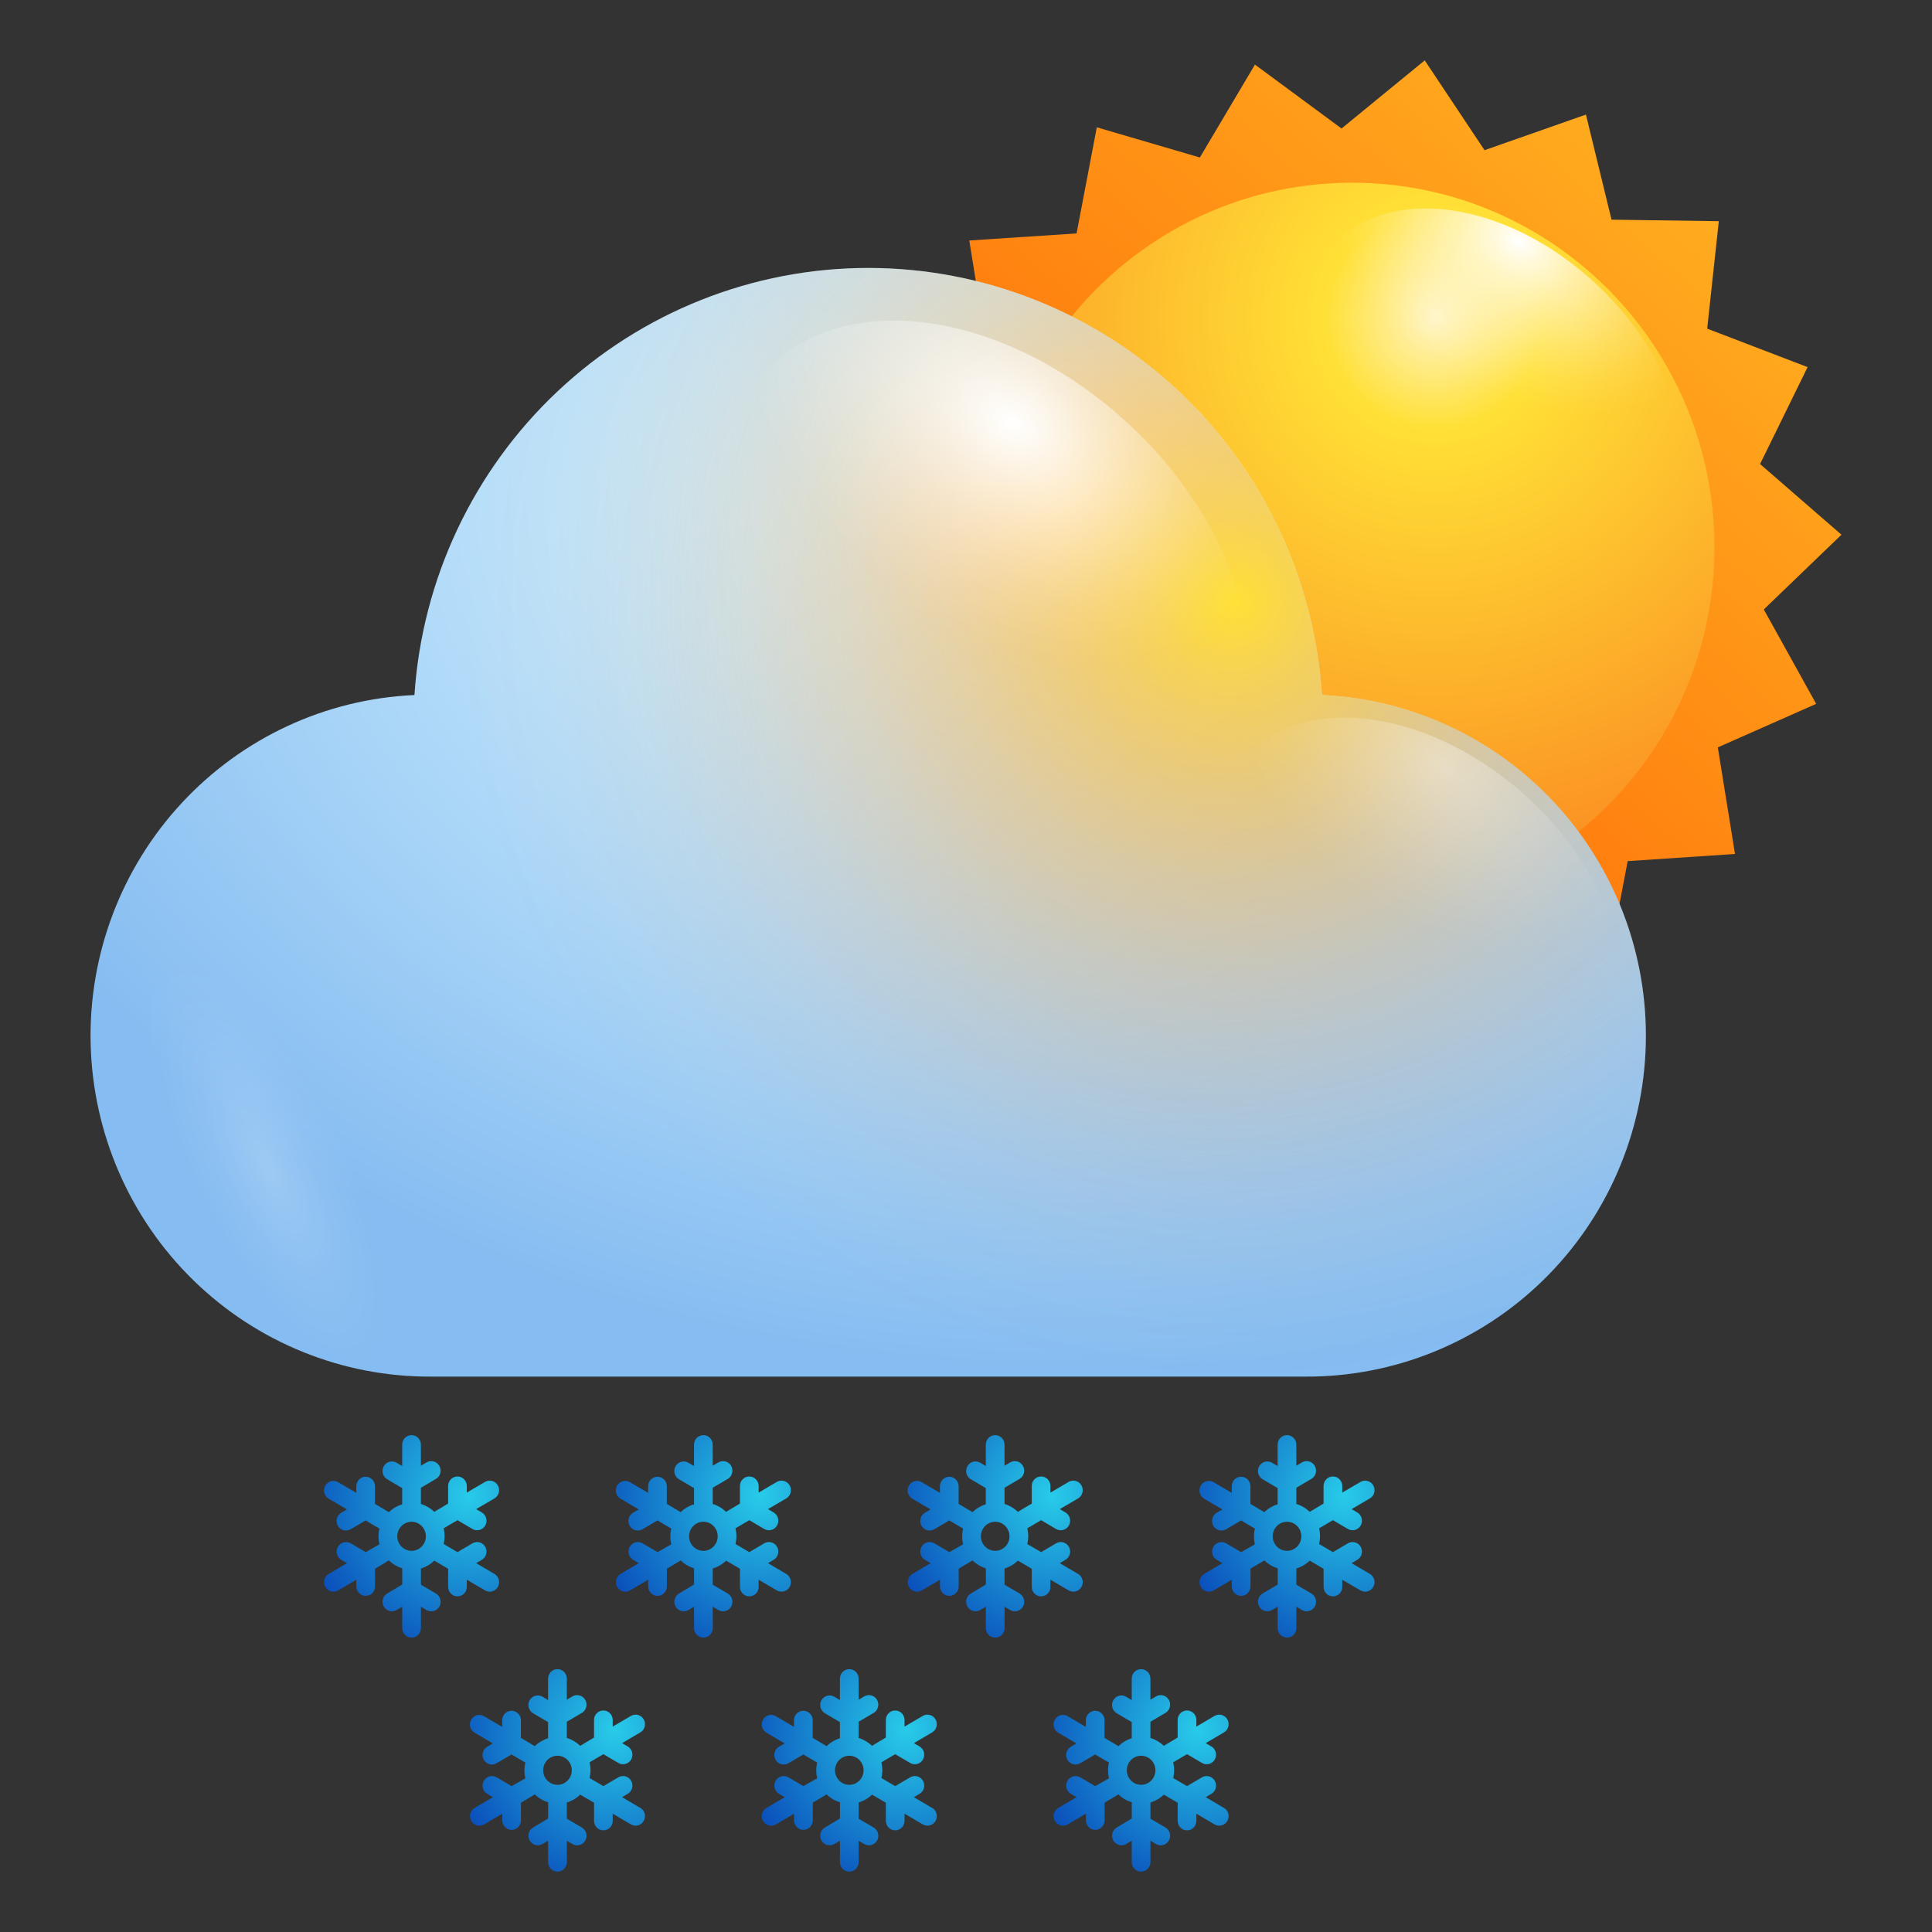 <svg width="64" height="64" viewBox="0 0 64 64" fill="none" xmlns="http://www.w3.org/2000/svg">
<rect x="0" y="0" width="64" height="64" fill="#333333" stroke="none"/>
<path d="M26.044 52.138L25.441 51.782L25.627 51.672C25.663 51.652 25.694 51.624 25.719 51.592C25.744 51.559 25.762 51.521 25.773 51.481C25.783 51.441 25.786 51.399 25.781 51.358C25.776 51.317 25.763 51.277 25.742 51.241C25.722 51.205 25.695 51.174 25.663 51.148C25.63 51.123 25.594 51.105 25.554 51.094C25.515 51.083 25.474 51.08 25.433 51.085C25.393 51.091 25.354 51.104 25.318 51.124L24.822 51.417L24.363 51.148C24.405 50.977 24.405 50.799 24.363 50.628L24.822 50.358L25.317 50.65C25.353 50.67 25.392 50.684 25.432 50.689C25.473 50.694 25.514 50.692 25.553 50.681C25.593 50.67 25.63 50.651 25.662 50.626C25.694 50.601 25.721 50.569 25.742 50.533C25.762 50.497 25.775 50.458 25.781 50.416C25.786 50.375 25.783 50.334 25.773 50.293C25.762 50.253 25.744 50.216 25.719 50.183C25.694 50.15 25.663 50.123 25.627 50.102L25.441 49.992L26.044 49.638C26.116 49.596 26.168 49.527 26.189 49.446C26.211 49.365 26.2 49.279 26.159 49.206C26.117 49.134 26.05 49.081 25.97 49.059C25.891 49.037 25.806 49.048 25.734 49.09L25.131 49.444V49.225C25.131 49.142 25.098 49.062 25.04 49.002C24.982 48.943 24.903 48.91 24.821 48.91C24.78 48.91 24.74 48.918 24.702 48.934C24.665 48.95 24.63 48.973 24.602 49.002C24.573 49.031 24.55 49.066 24.534 49.104C24.519 49.143 24.511 49.184 24.511 49.225V49.808L24.052 50.082C23.927 49.961 23.775 49.871 23.609 49.821V49.284L24.106 48.991C24.177 48.95 24.23 48.881 24.251 48.8C24.273 48.719 24.262 48.633 24.221 48.56C24.179 48.487 24.112 48.434 24.032 48.412C23.953 48.391 23.868 48.402 23.796 48.444L23.609 48.553V47.855C23.609 47.772 23.577 47.692 23.519 47.633C23.46 47.574 23.382 47.54 23.299 47.54C23.217 47.54 23.139 47.574 23.08 47.633C23.022 47.692 22.99 47.772 22.99 47.855V48.564L22.803 48.454C22.731 48.413 22.647 48.401 22.567 48.423C22.487 48.445 22.42 48.498 22.378 48.571C22.337 48.644 22.326 48.73 22.348 48.811C22.369 48.892 22.422 48.961 22.493 49.002L22.99 49.295V49.831C22.824 49.882 22.673 49.971 22.548 50.093L22.089 49.819V49.234C22.089 49.151 22.056 49.071 21.998 49.011C21.94 48.952 21.861 48.919 21.779 48.919C21.697 48.919 21.618 48.952 21.56 49.011C21.502 49.071 21.469 49.151 21.469 49.234V49.453L20.866 49.099C20.794 49.057 20.709 49.046 20.63 49.068C20.55 49.09 20.482 49.143 20.441 49.216C20.4 49.288 20.389 49.374 20.411 49.455C20.432 49.536 20.484 49.605 20.556 49.647L21.159 50.001L20.973 50.111C20.937 50.132 20.906 50.159 20.881 50.192C20.856 50.225 20.838 50.263 20.827 50.303C20.817 50.343 20.814 50.384 20.819 50.426C20.825 50.467 20.838 50.506 20.858 50.542C20.878 50.578 20.905 50.61 20.938 50.635C20.97 50.661 21.007 50.679 21.047 50.69C21.086 50.701 21.127 50.704 21.168 50.698C21.208 50.693 21.247 50.679 21.282 50.659L21.779 50.367L22.237 50.637C22.195 50.808 22.195 50.986 22.237 51.157L21.781 51.417L21.284 51.125C21.213 51.084 21.128 51.072 21.048 51.094C20.969 51.116 20.901 51.169 20.86 51.242C20.819 51.315 20.808 51.401 20.829 51.482C20.851 51.563 20.903 51.632 20.974 51.673L21.161 51.783L20.558 52.137C20.486 52.179 20.434 52.248 20.413 52.329C20.391 52.41 20.402 52.496 20.443 52.569C20.484 52.641 20.552 52.694 20.632 52.716C20.711 52.738 20.796 52.727 20.867 52.685L21.471 52.331V52.55C21.471 52.633 21.504 52.714 21.562 52.773C21.62 52.832 21.699 52.865 21.781 52.865C21.863 52.865 21.942 52.832 22 52.773C22.058 52.714 22.091 52.633 22.091 52.55V51.965L22.55 51.691C22.674 51.813 22.826 51.902 22.991 51.952V52.49L22.494 52.786C22.459 52.807 22.427 52.835 22.403 52.868C22.378 52.901 22.359 52.938 22.349 52.978C22.338 53.018 22.335 53.06 22.341 53.101C22.346 53.142 22.359 53.182 22.379 53.218C22.4 53.254 22.427 53.285 22.459 53.311C22.491 53.336 22.529 53.355 22.568 53.365C22.607 53.376 22.648 53.379 22.689 53.374C22.729 53.368 22.768 53.355 22.804 53.334L22.991 53.225V53.933C22.991 54.017 23.023 54.097 23.081 54.156C23.139 54.215 23.218 54.248 23.3 54.248C23.383 54.248 23.461 54.215 23.52 54.156C23.578 54.097 23.61 54.017 23.61 53.933V53.226L23.797 53.335C23.869 53.377 23.953 53.388 24.033 53.366C24.113 53.345 24.18 53.291 24.221 53.219C24.262 53.146 24.273 53.06 24.252 52.979C24.231 52.898 24.178 52.829 24.107 52.787L23.61 52.496V51.958C23.776 51.908 23.928 51.819 24.053 51.698L24.512 51.967V52.55C24.51 52.593 24.516 52.636 24.53 52.676C24.545 52.716 24.567 52.752 24.596 52.784C24.625 52.815 24.66 52.839 24.699 52.856C24.738 52.873 24.779 52.882 24.821 52.882C24.863 52.882 24.905 52.873 24.944 52.856C24.982 52.839 25.017 52.815 25.046 52.784C25.075 52.752 25.098 52.716 25.112 52.676C25.127 52.636 25.133 52.593 25.131 52.55V52.33L25.734 52.684C25.77 52.705 25.809 52.718 25.849 52.724C25.89 52.729 25.931 52.726 25.97 52.715C26.009 52.705 26.047 52.686 26.079 52.661C26.111 52.635 26.138 52.604 26.159 52.568C26.179 52.532 26.192 52.492 26.197 52.451C26.203 52.41 26.2 52.368 26.189 52.328C26.179 52.288 26.16 52.25 26.135 52.217C26.11 52.185 26.079 52.157 26.044 52.136V52.138ZM23.3 51.374C23.207 51.374 23.115 51.346 23.037 51.293C22.959 51.24 22.898 51.164 22.862 51.076C22.826 50.988 22.817 50.891 22.835 50.798C22.854 50.704 22.899 50.618 22.965 50.551C23.031 50.483 23.116 50.437 23.208 50.419C23.3 50.4 23.395 50.41 23.482 50.446C23.569 50.483 23.643 50.544 23.695 50.624C23.747 50.703 23.775 50.796 23.775 50.892C23.774 51.02 23.724 51.142 23.636 51.232C23.547 51.323 23.426 51.374 23.3 51.374Z" fill="url(#paint0_radial_6320_1386)"/>
<path d="M30.877 59.89L30.274 59.534L30.461 59.424C30.496 59.403 30.527 59.376 30.552 59.343C30.577 59.31 30.595 59.273 30.606 59.233C30.617 59.193 30.619 59.151 30.614 59.11C30.609 59.069 30.596 59.029 30.576 58.993C30.555 58.957 30.528 58.925 30.496 58.9C30.464 58.875 30.427 58.856 30.387 58.845C30.348 58.834 30.307 58.831 30.267 58.837C30.226 58.842 30.187 58.855 30.152 58.876L29.655 59.168L29.196 58.9C29.238 58.729 29.238 58.55 29.196 58.379L29.655 58.11L30.151 58.401C30.186 58.422 30.225 58.435 30.266 58.441C30.306 58.446 30.347 58.443 30.387 58.432C30.426 58.422 30.463 58.403 30.495 58.378C30.528 58.352 30.555 58.321 30.575 58.285C30.596 58.249 30.609 58.209 30.614 58.168C30.619 58.127 30.616 58.085 30.606 58.045C30.595 58.005 30.577 57.967 30.552 57.934C30.527 57.902 30.496 57.874 30.461 57.853L30.274 57.744L30.877 57.389C30.949 57.348 31.001 57.279 31.023 57.198C31.044 57.117 31.033 57.031 30.992 56.958C30.951 56.885 30.883 56.832 30.803 56.81C30.724 56.789 30.639 56.8 30.568 56.842L29.964 57.196V56.977C29.964 56.893 29.931 56.813 29.873 56.754C29.815 56.695 29.736 56.662 29.654 56.662C29.613 56.661 29.573 56.67 29.535 56.685C29.498 56.701 29.464 56.724 29.435 56.754C29.406 56.783 29.383 56.818 29.368 56.856C29.352 56.894 29.344 56.935 29.344 56.977V57.559L28.886 57.833C28.76 57.712 28.608 57.623 28.443 57.572V57.035L28.939 56.743C29.011 56.701 29.063 56.632 29.084 56.551C29.106 56.47 29.095 56.384 29.054 56.312C29.013 56.239 28.945 56.186 28.865 56.164C28.786 56.142 28.701 56.153 28.63 56.195L28.443 56.305V55.607C28.443 55.523 28.41 55.443 28.352 55.384C28.294 55.325 28.215 55.292 28.133 55.292C28.051 55.292 27.972 55.325 27.914 55.384C27.856 55.443 27.823 55.523 27.823 55.607V56.316L27.636 56.206C27.565 56.164 27.48 56.153 27.4 56.175C27.321 56.197 27.253 56.25 27.212 56.322C27.171 56.395 27.16 56.481 27.181 56.562C27.203 56.643 27.255 56.712 27.326 56.754L27.823 57.046V57.583C27.657 57.633 27.506 57.723 27.381 57.844L26.922 57.57V56.986C26.922 56.902 26.89 56.822 26.831 56.763C26.773 56.704 26.695 56.671 26.612 56.671C26.53 56.671 26.451 56.704 26.393 56.763C26.335 56.822 26.302 56.902 26.302 56.986V57.205L25.699 56.851C25.628 56.809 25.543 56.798 25.463 56.819C25.384 56.841 25.316 56.895 25.275 56.967C25.234 57.04 25.223 57.126 25.244 57.207C25.265 57.288 25.318 57.357 25.389 57.399L25.993 57.753L25.806 57.862C25.77 57.883 25.739 57.911 25.715 57.944C25.69 57.977 25.671 58.014 25.661 58.054C25.65 58.094 25.647 58.136 25.653 58.177C25.658 58.218 25.671 58.258 25.691 58.294C25.712 58.33 25.739 58.361 25.771 58.387C25.803 58.412 25.84 58.431 25.88 58.441C25.919 58.452 25.96 58.455 26.001 58.45C26.041 58.444 26.08 58.431 26.116 58.41L26.612 58.119L27.07 58.388C27.029 58.559 27.029 58.738 27.07 58.909L26.614 59.168L26.117 58.877C26.046 58.835 25.961 58.824 25.882 58.846C25.802 58.868 25.734 58.921 25.693 58.993C25.652 59.066 25.641 59.152 25.663 59.233C25.684 59.314 25.736 59.383 25.808 59.425L25.994 59.535L25.391 59.889C25.32 59.931 25.267 59.999 25.246 60.08C25.224 60.161 25.235 60.248 25.276 60.32C25.318 60.393 25.385 60.446 25.465 60.468C25.544 60.49 25.629 60.478 25.701 60.437L26.304 60.082V60.301C26.304 60.385 26.337 60.465 26.395 60.524C26.453 60.583 26.532 60.617 26.614 60.617C26.696 60.617 26.775 60.583 26.833 60.524C26.891 60.465 26.924 60.385 26.924 60.301V59.716L27.383 59.442C27.507 59.564 27.659 59.654 27.825 59.703V60.241L27.327 60.538C27.292 60.559 27.261 60.586 27.236 60.619C27.211 60.652 27.193 60.69 27.182 60.73C27.172 60.77 27.169 60.812 27.174 60.853C27.179 60.894 27.192 60.934 27.213 60.969C27.233 61.005 27.26 61.037 27.293 61.062C27.325 61.088 27.362 61.106 27.401 61.117C27.441 61.128 27.482 61.131 27.522 61.125C27.563 61.12 27.602 61.107 27.637 61.086L27.824 60.976V61.685C27.824 61.769 27.857 61.849 27.915 61.908C27.973 61.967 28.052 62 28.134 62C28.216 62 28.295 61.967 28.353 61.908C28.411 61.849 28.444 61.769 28.444 61.685V60.977L28.63 61.087C28.702 61.129 28.787 61.14 28.866 61.118C28.946 61.096 29.014 61.043 29.055 60.97C29.096 60.898 29.107 60.812 29.085 60.731C29.064 60.65 29.012 60.581 28.94 60.539L28.444 60.248V59.71C28.609 59.66 28.761 59.571 28.886 59.45L29.345 59.718V60.301C29.343 60.344 29.349 60.387 29.364 60.427C29.378 60.467 29.401 60.504 29.43 60.535C29.459 60.566 29.494 60.591 29.532 60.608C29.571 60.625 29.613 60.633 29.655 60.633C29.697 60.633 29.738 60.625 29.777 60.608C29.816 60.591 29.851 60.566 29.88 60.535C29.909 60.504 29.931 60.467 29.945 60.427C29.96 60.387 29.966 60.344 29.964 60.301V60.081L30.568 60.436C30.603 60.456 30.642 60.47 30.683 60.475C30.723 60.48 30.764 60.478 30.803 60.467C30.843 60.456 30.88 60.438 30.912 60.412C30.945 60.387 30.972 60.355 30.992 60.319C31.012 60.283 31.026 60.244 31.031 60.203C31.036 60.161 31.033 60.12 31.023 60.08C31.012 60.039 30.994 60.002 30.969 59.969C30.944 59.936 30.913 59.908 30.877 59.888V59.89ZM28.134 59.125C28.04 59.125 27.948 59.097 27.87 59.044C27.792 58.991 27.732 58.916 27.696 58.828C27.66 58.74 27.65 58.643 27.669 58.549C27.687 58.456 27.732 58.37 27.798 58.302C27.865 58.235 27.949 58.189 28.041 58.17C28.133 58.152 28.229 58.161 28.315 58.198C28.402 58.234 28.476 58.296 28.528 58.375C28.58 58.455 28.608 58.548 28.608 58.643C28.608 58.771 28.558 58.894 28.469 58.984C28.38 59.074 28.259 59.125 28.134 59.125Z" fill="url(#paint1_radial_6320_1386)"/>
<path d="M16.378 52.138L15.774 51.782L15.961 51.672C15.996 51.652 16.027 51.624 16.052 51.592C16.077 51.559 16.095 51.521 16.106 51.481C16.117 51.441 16.119 51.399 16.114 51.358C16.109 51.317 16.096 51.277 16.076 51.241C16.055 51.205 16.028 51.174 15.996 51.148C15.964 51.123 15.927 51.105 15.888 51.094C15.848 51.083 15.807 51.08 15.767 51.085C15.726 51.091 15.687 51.104 15.652 51.124L15.155 51.417L14.696 51.148C14.738 50.977 14.738 50.799 14.696 50.628L15.155 50.358L15.651 50.65C15.686 50.67 15.725 50.684 15.766 50.689C15.806 50.694 15.847 50.692 15.887 50.681C15.926 50.67 15.963 50.651 15.995 50.626C16.028 50.601 16.055 50.569 16.075 50.533C16.096 50.497 16.109 50.458 16.114 50.416C16.119 50.375 16.116 50.334 16.106 50.293C16.095 50.253 16.077 50.216 16.052 50.183C16.027 50.15 15.996 50.123 15.961 50.102L15.774 49.992L16.378 49.638C16.449 49.596 16.501 49.527 16.523 49.446C16.544 49.365 16.533 49.279 16.492 49.206C16.451 49.134 16.383 49.081 16.303 49.059C16.224 49.037 16.139 49.048 16.068 49.09L15.464 49.444V49.225C15.464 49.142 15.431 49.062 15.373 49.002C15.315 48.943 15.236 48.91 15.154 48.91C15.114 48.91 15.073 48.918 15.036 48.934C14.998 48.95 14.964 48.973 14.935 49.002C14.906 49.031 14.883 49.066 14.868 49.105C14.852 49.143 14.844 49.184 14.844 49.225V49.808L14.386 50.082C14.26 49.961 14.108 49.871 13.943 49.821V49.284L14.439 48.991C14.511 48.95 14.563 48.881 14.585 48.8C14.606 48.719 14.595 48.633 14.554 48.56C14.513 48.487 14.445 48.434 14.365 48.412C14.286 48.391 14.201 48.402 14.13 48.444L13.943 48.553V47.855C13.943 47.772 13.91 47.692 13.852 47.633C13.794 47.574 13.715 47.54 13.633 47.54C13.551 47.54 13.472 47.574 13.414 47.633C13.356 47.692 13.323 47.772 13.323 47.855V48.564L13.136 48.454C13.065 48.413 12.98 48.401 12.9 48.423C12.821 48.445 12.753 48.498 12.712 48.571C12.671 48.644 12.66 48.73 12.681 48.811C12.703 48.892 12.755 48.961 12.826 49.002L13.323 49.295V49.831C13.158 49.882 13.006 49.971 12.881 50.093L12.422 49.819V49.234C12.422 49.151 12.39 49.071 12.332 49.011C12.273 48.952 12.195 48.919 12.112 48.919C12.03 48.919 11.951 48.952 11.893 49.011C11.835 49.071 11.803 49.151 11.803 49.234V49.453L11.199 49.099C11.128 49.057 11.043 49.046 10.963 49.068C10.884 49.09 10.816 49.143 10.775 49.216C10.734 49.288 10.723 49.374 10.744 49.455C10.765 49.536 10.818 49.605 10.889 49.647L11.493 50.001L11.306 50.111C11.271 50.132 11.239 50.159 11.215 50.192C11.19 50.225 11.171 50.263 11.161 50.303C11.15 50.343 11.147 50.384 11.153 50.426C11.158 50.467 11.171 50.506 11.191 50.542C11.212 50.578 11.239 50.61 11.271 50.635C11.303 50.661 11.341 50.679 11.38 50.69C11.419 50.701 11.46 50.704 11.501 50.698C11.541 50.693 11.58 50.679 11.616 50.659L12.112 50.367L12.57 50.637C12.528 50.808 12.528 50.986 12.57 51.157L12.114 51.417L11.618 51.125C11.546 51.084 11.461 51.072 11.382 51.094C11.302 51.116 11.234 51.169 11.193 51.242C11.152 51.315 11.141 51.401 11.163 51.482C11.184 51.563 11.236 51.632 11.308 51.673L11.495 51.783L10.891 52.137C10.819 52.179 10.767 52.248 10.746 52.329C10.724 52.41 10.735 52.496 10.777 52.569C10.818 52.641 10.885 52.694 10.965 52.716C11.044 52.738 11.129 52.727 11.201 52.685L11.804 52.331V52.55C11.804 52.633 11.837 52.714 11.895 52.773C11.953 52.832 12.032 52.865 12.114 52.865C12.196 52.865 12.275 52.832 12.333 52.773C12.391 52.714 12.424 52.633 12.424 52.55V51.965L12.883 51.691C13.007 51.813 13.159 51.902 13.325 51.952V52.49L12.827 52.786C12.792 52.807 12.761 52.835 12.736 52.868C12.711 52.901 12.693 52.938 12.682 52.978C12.671 53.018 12.669 53.06 12.674 53.101C12.679 53.142 12.692 53.182 12.713 53.218C12.733 53.254 12.76 53.285 12.793 53.311C12.825 53.336 12.862 53.355 12.901 53.365C12.941 53.376 12.982 53.379 13.022 53.374C13.063 53.368 13.102 53.355 13.137 53.334L13.324 53.225V53.933C13.324 54.017 13.357 54.097 13.415 54.156C13.473 54.215 13.552 54.248 13.634 54.248C13.716 54.248 13.795 54.215 13.853 54.156C13.911 54.097 13.944 54.017 13.944 53.933V53.226L14.13 53.335C14.202 53.377 14.287 53.388 14.366 53.366C14.446 53.345 14.514 53.291 14.555 53.219C14.596 53.146 14.607 53.06 14.585 52.979C14.564 52.898 14.512 52.829 14.44 52.787L13.944 52.496V51.958C14.109 51.908 14.261 51.819 14.386 51.698L14.845 51.967V52.55C14.843 52.593 14.849 52.636 14.864 52.676C14.878 52.716 14.901 52.752 14.93 52.784C14.959 52.815 14.994 52.839 15.032 52.856C15.071 52.873 15.113 52.882 15.155 52.882C15.197 52.882 15.239 52.873 15.277 52.856C15.316 52.839 15.351 52.815 15.38 52.784C15.409 52.752 15.431 52.716 15.445 52.676C15.46 52.636 15.466 52.593 15.464 52.55V52.33L16.068 52.684C16.103 52.705 16.142 52.718 16.183 52.724C16.223 52.729 16.264 52.726 16.303 52.715C16.343 52.705 16.38 52.686 16.412 52.661C16.445 52.635 16.472 52.604 16.492 52.568C16.512 52.532 16.526 52.492 16.531 52.451C16.536 52.41 16.533 52.368 16.523 52.328C16.512 52.288 16.494 52.25 16.469 52.217C16.444 52.185 16.413 52.157 16.378 52.136V52.138ZM13.634 51.374C13.54 51.374 13.448 51.346 13.37 51.293C13.292 51.24 13.232 51.164 13.196 51.076C13.16 50.988 13.15 50.891 13.169 50.798C13.187 50.704 13.232 50.618 13.299 50.551C13.365 50.483 13.449 50.437 13.541 50.419C13.633 50.4 13.729 50.41 13.815 50.446C13.902 50.483 13.976 50.544 14.028 50.624C14.08 50.703 14.108 50.796 14.108 50.892C14.108 51.02 14.058 51.142 13.969 51.232C13.88 51.323 13.759 51.374 13.634 51.374Z" fill="url(#paint2_radial_6320_1386)"/>
<path d="M21.211 59.89L20.607 59.534L20.794 59.424C20.829 59.403 20.86 59.376 20.885 59.343C20.91 59.31 20.929 59.273 20.939 59.233C20.95 59.193 20.953 59.151 20.948 59.11C20.942 59.069 20.929 59.029 20.909 58.993C20.889 58.957 20.862 58.925 20.829 58.9C20.797 58.875 20.76 58.856 20.721 58.845C20.681 58.834 20.64 58.831 20.6 58.837C20.559 58.842 20.52 58.855 20.485 58.876L19.988 59.168L19.529 58.9C19.571 58.729 19.571 58.55 19.529 58.379L19.988 58.11L20.484 58.401C20.52 58.422 20.559 58.435 20.599 58.441C20.64 58.446 20.681 58.443 20.72 58.432C20.759 58.422 20.796 58.403 20.829 58.378C20.861 58.352 20.888 58.321 20.909 58.285C20.929 58.249 20.942 58.209 20.947 58.168C20.953 58.127 20.95 58.085 20.939 58.045C20.928 58.005 20.91 57.967 20.885 57.934C20.86 57.902 20.829 57.874 20.794 57.853L20.607 57.744L21.211 57.389C21.282 57.348 21.334 57.279 21.356 57.198C21.377 57.117 21.366 57.031 21.325 56.958C21.284 56.885 21.216 56.832 21.137 56.81C21.057 56.789 20.972 56.8 20.901 56.842L20.297 57.196V56.977C20.297 56.893 20.265 56.813 20.207 56.754C20.148 56.695 20.07 56.662 19.988 56.662C19.947 56.661 19.907 56.67 19.869 56.685C19.831 56.701 19.797 56.724 19.768 56.754C19.739 56.783 19.717 56.818 19.701 56.856C19.686 56.894 19.678 56.935 19.678 56.977V57.559L19.219 57.833C19.093 57.712 18.942 57.623 18.776 57.572V57.035L19.273 56.743C19.344 56.701 19.396 56.632 19.418 56.551C19.439 56.47 19.428 56.384 19.387 56.312C19.346 56.239 19.278 56.186 19.199 56.164C19.119 56.142 19.034 56.153 18.963 56.195L18.776 56.305V55.607C18.776 55.523 18.743 55.443 18.685 55.384C18.627 55.325 18.548 55.292 18.466 55.292C18.384 55.292 18.305 55.325 18.247 55.384C18.189 55.443 18.156 55.523 18.156 55.607V56.316L17.97 56.206C17.898 56.164 17.813 56.153 17.734 56.175C17.654 56.197 17.586 56.25 17.545 56.322C17.504 56.395 17.493 56.481 17.515 56.562C17.536 56.643 17.588 56.712 17.66 56.754L18.156 57.046V57.583C17.991 57.633 17.839 57.723 17.715 57.844L17.256 57.57V56.986C17.256 56.902 17.223 56.822 17.165 56.763C17.107 56.704 17.028 56.671 16.946 56.671C16.863 56.671 16.785 56.704 16.727 56.763C16.669 56.822 16.636 56.902 16.636 56.986V57.205L16.032 56.851C15.961 56.809 15.876 56.798 15.796 56.819C15.717 56.841 15.649 56.895 15.608 56.967C15.567 57.04 15.556 57.126 15.577 57.207C15.599 57.288 15.651 57.357 15.723 57.399L16.326 57.753L16.139 57.862C16.104 57.883 16.073 57.911 16.048 57.944C16.023 57.977 16.005 58.014 15.994 58.054C15.983 58.094 15.981 58.136 15.986 58.177C15.991 58.218 16.004 58.258 16.025 58.294C16.045 58.33 16.072 58.361 16.105 58.387C16.137 58.412 16.174 58.431 16.213 58.441C16.253 58.452 16.294 58.455 16.334 58.45C16.375 58.444 16.414 58.431 16.449 58.41L16.946 58.119L17.404 58.388C17.362 58.559 17.362 58.738 17.404 58.909L16.948 59.168L16.451 58.877C16.379 58.835 16.294 58.824 16.215 58.846C16.135 58.868 16.068 58.921 16.026 58.993C15.985 59.066 15.974 59.152 15.996 59.233C16.017 59.314 16.07 59.383 16.141 59.425L16.328 59.535L15.724 59.889C15.653 59.931 15.601 59.999 15.579 60.08C15.558 60.161 15.569 60.248 15.61 60.32C15.651 60.393 15.719 60.446 15.798 60.468C15.878 60.49 15.963 60.478 16.034 60.437L16.638 60.082V60.301C16.638 60.385 16.67 60.465 16.728 60.524C16.787 60.583 16.865 60.617 16.948 60.617C17.03 60.617 17.108 60.583 17.167 60.524C17.225 60.465 17.257 60.385 17.257 60.301V59.716L17.716 59.442C17.841 59.564 17.992 59.654 18.158 59.703V60.241L17.661 60.538C17.625 60.559 17.594 60.586 17.569 60.619C17.544 60.652 17.526 60.69 17.515 60.73C17.505 60.77 17.502 60.812 17.507 60.853C17.513 60.894 17.526 60.934 17.546 60.969C17.566 61.005 17.593 61.037 17.626 61.062C17.658 61.088 17.695 61.106 17.735 61.117C17.774 61.128 17.815 61.131 17.855 61.125C17.896 61.12 17.935 61.107 17.97 61.086L18.157 60.976V61.685C18.157 61.769 18.19 61.849 18.248 61.908C18.306 61.967 18.385 62 18.467 62C18.549 62 18.628 61.967 18.686 61.908C18.744 61.849 18.777 61.769 18.777 61.685V60.977L18.964 61.087C19.035 61.129 19.12 61.14 19.2 61.118C19.279 61.096 19.347 61.043 19.388 60.97C19.429 60.898 19.44 60.812 19.419 60.731C19.397 60.65 19.345 60.581 19.274 60.539L18.777 60.248V59.71C18.943 59.66 19.095 59.571 19.22 59.45L19.679 59.718V60.301C19.676 60.344 19.683 60.387 19.697 60.427C19.712 60.467 19.734 60.504 19.763 60.535C19.792 60.566 19.827 60.591 19.866 60.608C19.904 60.625 19.946 60.633 19.988 60.633C20.03 60.633 20.072 60.625 20.11 60.608C20.149 60.591 20.184 60.566 20.213 60.535C20.242 60.504 20.264 60.467 20.279 60.427C20.293 60.387 20.3 60.344 20.297 60.301V60.081L20.901 60.436C20.936 60.456 20.975 60.47 21.016 60.475C21.056 60.48 21.097 60.478 21.137 60.467C21.176 60.456 21.213 60.438 21.245 60.412C21.278 60.387 21.305 60.355 21.325 60.319C21.346 60.283 21.359 60.244 21.364 60.203C21.369 60.161 21.366 60.12 21.356 60.08C21.345 60.039 21.327 60.002 21.302 59.969C21.277 59.936 21.246 59.908 21.211 59.888V59.89ZM18.467 59.125C18.373 59.125 18.282 59.097 18.204 59.044C18.126 58.991 18.065 58.916 18.029 58.828C17.993 58.74 17.984 58.643 18.002 58.549C18.02 58.456 18.065 58.37 18.132 58.302C18.198 58.235 18.283 58.189 18.375 58.17C18.466 58.152 18.562 58.161 18.648 58.198C18.735 58.234 18.809 58.296 18.861 58.375C18.913 58.455 18.941 58.548 18.941 58.643C18.941 58.771 18.891 58.894 18.802 58.984C18.713 59.074 18.593 59.125 18.467 59.125Z" fill="url(#paint3_radial_6320_1386)"/>
<path d="M35.711 52.138L35.107 51.782L35.294 51.672C35.329 51.652 35.361 51.624 35.385 51.592C35.41 51.559 35.429 51.521 35.439 51.481C35.45 51.441 35.453 51.399 35.448 51.358C35.442 51.317 35.429 51.277 35.409 51.241C35.389 51.205 35.362 51.174 35.329 51.148C35.297 51.123 35.26 51.105 35.221 51.094C35.181 51.083 35.14 51.08 35.1 51.085C35.059 51.091 35.02 51.104 34.985 51.124L34.489 51.417L34.029 51.148C34.072 50.977 34.072 50.799 34.029 50.628L34.489 50.358L34.984 50.65C35.02 50.67 35.059 50.684 35.099 50.689C35.14 50.694 35.181 50.692 35.22 50.681C35.26 50.67 35.296 50.651 35.329 50.626C35.361 50.601 35.388 50.569 35.409 50.533C35.429 50.497 35.442 50.458 35.447 50.416C35.453 50.375 35.45 50.334 35.439 50.293C35.429 50.253 35.41 50.216 35.385 50.183C35.361 50.15 35.329 50.123 35.294 50.102L35.107 49.992L35.711 49.638C35.782 49.596 35.834 49.527 35.856 49.446C35.877 49.365 35.866 49.279 35.825 49.206C35.784 49.134 35.716 49.081 35.637 49.059C35.557 49.037 35.472 49.048 35.401 49.09L34.797 49.444V49.225C34.797 49.142 34.765 49.062 34.707 49.002C34.649 48.943 34.57 48.91 34.488 48.91C34.447 48.91 34.407 48.918 34.369 48.934C34.331 48.95 34.297 48.973 34.268 49.002C34.239 49.031 34.217 49.066 34.201 49.104C34.185 49.143 34.178 49.184 34.178 49.225V49.808L33.719 50.082C33.593 49.961 33.442 49.871 33.276 49.821V49.284L33.773 48.991C33.844 48.95 33.896 48.881 33.918 48.8C33.939 48.719 33.928 48.633 33.887 48.56C33.846 48.487 33.778 48.434 33.699 48.412C33.619 48.391 33.534 48.402 33.463 48.444L33.276 48.553V47.855C33.276 47.772 33.243 47.692 33.185 47.633C33.127 47.574 33.048 47.54 32.966 47.54C32.884 47.54 32.805 47.574 32.747 47.633C32.689 47.692 32.656 47.772 32.656 47.855V48.564L32.47 48.454C32.398 48.413 32.313 48.401 32.234 48.423C32.154 48.445 32.086 48.498 32.045 48.571C32.004 48.644 31.993 48.73 32.015 48.811C32.036 48.892 32.088 48.961 32.16 49.002L32.656 49.295V49.831C32.491 49.882 32.339 49.971 32.215 50.093L31.756 49.819V49.234C31.756 49.151 31.723 49.071 31.665 49.011C31.607 48.952 31.528 48.919 31.446 48.919C31.364 48.919 31.285 48.952 31.227 49.011C31.169 49.071 31.136 49.151 31.136 49.234V49.453L30.532 49.099C30.461 49.057 30.376 49.046 30.297 49.068C30.217 49.09 30.149 49.143 30.108 49.216C30.067 49.288 30.056 49.374 30.077 49.455C30.099 49.536 30.151 49.605 30.223 49.647L30.826 50.001L30.639 50.111C30.604 50.132 30.573 50.159 30.548 50.192C30.523 50.225 30.505 50.263 30.494 50.303C30.483 50.343 30.481 50.384 30.486 50.426C30.491 50.467 30.504 50.506 30.525 50.542C30.545 50.578 30.572 50.61 30.605 50.635C30.637 50.661 30.674 50.679 30.713 50.69C30.753 50.701 30.794 50.704 30.834 50.698C30.875 50.693 30.914 50.679 30.949 50.659L31.446 50.367L31.904 50.637C31.862 50.808 31.862 50.986 31.904 51.157L31.448 51.417L30.951 51.125C30.879 51.084 30.795 51.072 30.715 51.094C30.635 51.116 30.568 51.169 30.526 51.242C30.485 51.315 30.474 51.401 30.496 51.482C30.517 51.563 30.57 51.632 30.641 51.673L30.828 51.783L30.224 52.137C30.153 52.179 30.101 52.248 30.079 52.329C30.058 52.41 30.069 52.496 30.11 52.569C30.151 52.641 30.219 52.694 30.298 52.716C30.378 52.738 30.463 52.727 30.534 52.685L31.138 52.331V52.55C31.138 52.633 31.17 52.714 31.228 52.773C31.287 52.832 31.365 52.865 31.448 52.865C31.53 52.865 31.608 52.832 31.667 52.773C31.725 52.714 31.757 52.633 31.757 52.55V51.965L32.216 51.691C32.341 51.813 32.492 51.902 32.658 51.952V52.49L32.161 52.786C32.125 52.807 32.094 52.835 32.069 52.868C32.044 52.901 32.026 52.938 32.016 52.978C32.005 53.018 32.002 53.06 32.007 53.101C32.013 53.142 32.026 53.182 32.046 53.218C32.066 53.254 32.094 53.285 32.126 53.311C32.158 53.336 32.195 53.355 32.235 53.365C32.274 53.376 32.315 53.379 32.356 53.374C32.396 53.368 32.435 53.355 32.471 53.334L32.657 53.225V53.933C32.657 54.017 32.69 54.097 32.748 54.156C32.806 54.215 32.885 54.248 32.967 54.248C33.049 54.248 33.128 54.215 33.186 54.156C33.244 54.097 33.277 54.017 33.277 53.933V53.226L33.464 53.335C33.535 53.377 33.62 53.388 33.7 53.366C33.779 53.345 33.847 53.291 33.888 53.219C33.929 53.146 33.94 53.06 33.919 52.979C33.897 52.898 33.845 52.829 33.774 52.787L33.277 52.496V51.958C33.443 51.908 33.594 51.819 33.72 51.698L34.179 51.967V52.55C34.176 52.593 34.183 52.636 34.197 52.676C34.212 52.716 34.234 52.752 34.263 52.784C34.292 52.815 34.327 52.839 34.366 52.856C34.404 52.873 34.446 52.882 34.488 52.882C34.53 52.882 34.572 52.873 34.61 52.856C34.649 52.839 34.684 52.815 34.713 52.784C34.742 52.752 34.764 52.716 34.779 52.676C34.793 52.636 34.8 52.593 34.797 52.55V52.33L35.401 52.684C35.436 52.705 35.475 52.718 35.516 52.724C35.556 52.729 35.597 52.726 35.637 52.715C35.676 52.705 35.713 52.686 35.745 52.661C35.778 52.635 35.805 52.604 35.825 52.568C35.846 52.532 35.859 52.492 35.864 52.451C35.869 52.41 35.867 52.368 35.856 52.328C35.845 52.288 35.827 52.25 35.802 52.217C35.777 52.185 35.746 52.157 35.711 52.136V52.138ZM32.967 51.374C32.873 51.374 32.782 51.346 32.704 51.293C32.626 51.24 32.565 51.164 32.529 51.076C32.493 50.988 32.484 50.891 32.502 50.798C32.52 50.704 32.566 50.618 32.632 50.551C32.698 50.483 32.783 50.437 32.875 50.419C32.967 50.4 33.062 50.41 33.149 50.446C33.235 50.483 33.309 50.544 33.361 50.624C33.413 50.703 33.441 50.796 33.441 50.892C33.441 51.02 33.391 51.142 33.302 51.232C33.213 51.323 33.093 51.374 32.967 51.374Z" fill="url(#paint4_radial_6320_1386)"/>
<path d="M40.544 59.89L39.941 59.534L40.127 59.424C40.163 59.403 40.194 59.376 40.219 59.343C40.244 59.31 40.262 59.273 40.273 59.233C40.283 59.193 40.286 59.151 40.281 59.11C40.276 59.069 40.263 59.029 40.242 58.993C40.222 58.957 40.195 58.925 40.163 58.9C40.13 58.875 40.093 58.856 40.054 58.845C40.015 58.834 39.974 58.831 39.933 58.837C39.893 58.842 39.854 58.855 39.818 58.876L39.322 59.168L38.863 58.9C38.905 58.729 38.905 58.55 38.863 58.379L39.322 58.11L39.818 58.401C39.853 58.422 39.892 58.435 39.932 58.441C39.973 58.446 40.014 58.443 40.053 58.432C40.093 58.422 40.13 58.403 40.162 58.378C40.194 58.352 40.221 58.321 40.242 58.285C40.262 58.249 40.275 58.209 40.281 58.168C40.286 58.127 40.283 58.085 40.273 58.045C40.262 58.005 40.244 57.967 40.219 57.934C40.194 57.902 40.163 57.874 40.127 57.853L39.941 57.744L40.544 57.389C40.615 57.348 40.668 57.279 40.689 57.198C40.711 57.117 40.7 57.031 40.659 56.958C40.617 56.885 40.55 56.832 40.47 56.81C40.391 56.789 40.306 56.8 40.234 56.842L39.631 57.196V56.977C39.631 56.893 39.598 56.813 39.54 56.754C39.482 56.695 39.403 56.662 39.321 56.662C39.28 56.661 39.24 56.67 39.202 56.685C39.164 56.701 39.13 56.724 39.102 56.754C39.073 56.783 39.05 56.818 39.034 56.856C39.019 56.894 39.011 56.935 39.011 56.977V57.559L38.552 57.833C38.427 57.712 38.275 57.623 38.109 57.572V57.035L38.606 56.743C38.677 56.701 38.73 56.632 38.751 56.551C38.773 56.47 38.762 56.384 38.721 56.312C38.679 56.239 38.612 56.186 38.532 56.164C38.452 56.142 38.368 56.153 38.296 56.195L38.109 56.305V55.607C38.109 55.523 38.077 55.443 38.019 55.384C37.961 55.325 37.882 55.292 37.8 55.292C37.717 55.292 37.639 55.325 37.58 55.384C37.522 55.443 37.49 55.523 37.49 55.607V56.316L37.303 56.206C37.231 56.164 37.147 56.153 37.067 56.175C36.987 56.197 36.92 56.25 36.879 56.322C36.837 56.395 36.826 56.481 36.848 56.562C36.869 56.643 36.922 56.712 36.993 56.754L37.49 57.046V57.583C37.324 57.633 37.173 57.723 37.048 57.844L36.589 57.57V56.986C36.589 56.902 36.556 56.822 36.498 56.763C36.44 56.704 36.361 56.671 36.279 56.671C36.197 56.671 36.118 56.704 36.06 56.763C36.002 56.822 35.969 56.902 35.969 56.986V57.205L35.366 56.851C35.294 56.809 35.209 56.798 35.13 56.819C35.05 56.841 34.982 56.895 34.941 56.967C34.9 57.04 34.889 57.126 34.911 57.207C34.932 57.288 34.984 57.357 35.056 57.399L35.659 57.753L35.472 57.862C35.437 57.883 35.406 57.911 35.381 57.944C35.356 57.977 35.338 58.014 35.327 58.054C35.317 58.094 35.314 58.136 35.319 58.177C35.325 58.218 35.338 58.258 35.358 58.294C35.378 58.33 35.406 58.361 35.438 58.387C35.47 58.412 35.507 58.431 35.547 58.441C35.586 58.452 35.627 58.455 35.667 58.45C35.708 58.444 35.747 58.431 35.782 58.41L36.279 58.119L36.737 58.388C36.695 58.559 36.695 58.738 36.737 58.909L36.281 59.168L35.784 58.877C35.713 58.835 35.628 58.824 35.548 58.846C35.469 58.868 35.401 58.921 35.36 58.993C35.319 59.066 35.308 59.152 35.329 59.233C35.351 59.314 35.403 59.383 35.474 59.425L35.661 59.535L35.058 59.889C34.986 59.931 34.934 59.999 34.913 60.08C34.891 60.161 34.902 60.248 34.943 60.32C34.984 60.393 35.052 60.446 35.132 60.468C35.211 60.49 35.296 60.478 35.367 60.437L35.971 60.082V60.301C35.971 60.385 36.004 60.465 36.062 60.524C36.12 60.583 36.199 60.617 36.281 60.617C36.363 60.617 36.442 60.583 36.5 60.524C36.558 60.465 36.591 60.385 36.591 60.301V59.716L37.05 59.442C37.174 59.564 37.326 59.654 37.491 59.703V60.241L36.994 60.538C36.959 60.559 36.928 60.586 36.903 60.619C36.878 60.652 36.859 60.69 36.849 60.73C36.838 60.77 36.835 60.812 36.841 60.853C36.846 60.894 36.859 60.934 36.879 60.969C36.9 61.005 36.927 61.037 36.959 61.062C36.992 61.088 37.028 61.106 37.068 61.117C37.107 61.128 37.148 61.131 37.189 61.125C37.229 61.12 37.268 61.107 37.304 61.086L37.49 60.976V61.685C37.49 61.769 37.523 61.849 37.581 61.908C37.639 61.967 37.718 62 37.8 62C37.883 62 37.961 61.967 38.02 61.908C38.078 61.849 38.11 61.769 38.11 61.685V60.977L38.297 61.087C38.368 61.129 38.453 61.14 38.533 61.118C38.612 61.096 38.68 61.043 38.721 60.97C38.763 60.898 38.773 60.812 38.752 60.731C38.73 60.65 38.678 60.581 38.607 60.539L38.11 60.248V59.71C38.276 59.66 38.428 59.571 38.553 59.45L39.012 59.718V60.301C39.01 60.344 39.016 60.387 39.031 60.427C39.045 60.467 39.067 60.504 39.096 60.535C39.125 60.566 39.16 60.591 39.199 60.608C39.238 60.625 39.279 60.633 39.321 60.633C39.363 60.633 39.405 60.625 39.444 60.608C39.482 60.591 39.517 60.566 39.546 60.535C39.575 60.504 39.598 60.467 39.612 60.427C39.627 60.387 39.633 60.344 39.631 60.301V60.081L40.234 60.436C40.27 60.456 40.309 60.47 40.349 60.475C40.39 60.48 40.431 60.478 40.47 60.467C40.51 60.456 40.546 60.438 40.579 60.412C40.611 60.387 40.638 60.355 40.659 60.319C40.679 60.283 40.692 60.244 40.697 60.203C40.703 60.161 40.7 60.12 40.689 60.08C40.679 60.039 40.66 60.002 40.635 59.969C40.611 59.936 40.579 59.908 40.544 59.888V59.89ZM37.8 59.125C37.707 59.125 37.615 59.097 37.537 59.044C37.459 58.991 37.398 58.916 37.362 58.828C37.326 58.74 37.317 58.643 37.335 58.549C37.354 58.456 37.399 58.37 37.465 58.302C37.531 58.235 37.616 58.189 37.708 58.17C37.8 58.152 37.895 58.161 37.982 58.198C38.069 58.234 38.143 58.296 38.195 58.375C38.247 58.455 38.275 58.548 38.275 58.643C38.274 58.771 38.224 58.894 38.135 58.984C38.047 59.074 37.926 59.125 37.8 59.125Z" fill="url(#paint5_radial_6320_1386)"/>
<path d="M45.377 52.138L44.774 51.782L44.961 51.672C44.996 51.652 45.027 51.624 45.052 51.592C45.077 51.559 45.095 51.521 45.106 51.481C45.117 51.441 45.12 51.399 45.114 51.358C45.109 51.317 45.096 51.277 45.076 51.241C45.055 51.205 45.028 51.174 44.996 51.148C44.964 51.123 44.927 51.105 44.888 51.094C44.848 51.083 44.807 51.08 44.767 51.085C44.726 51.091 44.687 51.104 44.652 51.124L44.155 51.417L43.696 51.148C43.738 50.977 43.738 50.799 43.696 50.628L44.155 50.358L44.651 50.65C44.686 50.67 44.725 50.684 44.766 50.689C44.806 50.694 44.847 50.692 44.887 50.681C44.926 50.67 44.963 50.651 44.995 50.626C45.028 50.601 45.055 50.569 45.075 50.533C45.096 50.497 45.109 50.458 45.114 50.416C45.119 50.375 45.117 50.334 45.106 50.293C45.095 50.253 45.077 50.216 45.052 50.183C45.027 50.15 44.996 50.123 44.961 50.102L44.774 49.992L45.377 49.638C45.449 49.596 45.501 49.527 45.523 49.446C45.544 49.365 45.533 49.279 45.492 49.206C45.451 49.134 45.383 49.081 45.303 49.059C45.224 49.037 45.139 49.048 45.068 49.09L44.464 49.444V49.225C44.464 49.142 44.431 49.062 44.373 49.002C44.315 48.943 44.236 48.91 44.154 48.91C44.114 48.91 44.073 48.918 44.035 48.934C43.998 48.95 43.964 48.973 43.935 49.002C43.906 49.031 43.883 49.066 43.868 49.104C43.852 49.143 43.844 49.184 43.844 49.225V49.808L43.386 50.082C43.26 49.961 43.108 49.871 42.943 49.821V49.284L43.439 48.991C43.511 48.95 43.563 48.881 43.584 48.8C43.606 48.719 43.595 48.633 43.554 48.56C43.513 48.487 43.445 48.434 43.365 48.412C43.286 48.391 43.201 48.402 43.13 48.444L42.943 48.553V47.855C42.943 47.772 42.91 47.692 42.852 47.633C42.794 47.574 42.715 47.54 42.633 47.54C42.551 47.54 42.472 47.574 42.414 47.633C42.356 47.692 42.323 47.772 42.323 47.855V48.564L42.136 48.454C42.065 48.413 41.98 48.401 41.9 48.423C41.821 48.445 41.753 48.498 41.712 48.571C41.671 48.644 41.66 48.73 41.681 48.811C41.703 48.892 41.755 48.961 41.826 49.002L42.323 49.295V49.831C42.157 49.882 42.006 49.971 41.881 50.093L41.422 49.819V49.234C41.422 49.151 41.39 49.071 41.331 49.011C41.273 48.952 41.195 48.919 41.112 48.919C41.03 48.919 40.951 48.952 40.893 49.011C40.835 49.071 40.803 49.151 40.803 49.234V49.453L40.199 49.099C40.128 49.057 40.043 49.046 39.963 49.068C39.884 49.09 39.816 49.143 39.775 49.216C39.734 49.288 39.723 49.374 39.744 49.455C39.766 49.536 39.818 49.605 39.889 49.647L40.493 50.001L40.306 50.111C40.27 50.132 40.239 50.159 40.215 50.192C40.19 50.225 40.171 50.263 40.161 50.303C40.15 50.343 40.147 50.384 40.153 50.426C40.158 50.467 40.171 50.506 40.191 50.542C40.212 50.578 40.239 50.61 40.271 50.635C40.303 50.661 40.34 50.679 40.38 50.69C40.419 50.701 40.46 50.704 40.501 50.698C40.541 50.693 40.58 50.679 40.616 50.659L41.112 50.367L41.57 50.637C41.529 50.808 41.529 50.986 41.57 51.157L41.114 51.417L40.617 51.125C40.546 51.084 40.461 51.072 40.382 51.094C40.302 51.116 40.234 51.169 40.193 51.242C40.152 51.315 40.141 51.401 40.163 51.482C40.184 51.563 40.236 51.632 40.308 51.673L40.495 51.783L39.891 52.137C39.819 52.179 39.767 52.248 39.746 52.329C39.724 52.41 39.735 52.496 39.776 52.569C39.818 52.641 39.885 52.694 39.965 52.716C40.044 52.738 40.129 52.727 40.201 52.685L40.804 52.331V52.55C40.804 52.633 40.837 52.714 40.895 52.773C40.953 52.832 41.032 52.865 41.114 52.865C41.196 52.865 41.275 52.832 41.333 52.773C41.391 52.714 41.424 52.633 41.424 52.55V51.965L41.883 51.691C42.007 51.813 42.159 51.902 42.325 51.952V52.49L41.827 52.786C41.792 52.807 41.761 52.835 41.736 52.868C41.711 52.901 41.693 52.938 41.682 52.978C41.672 53.018 41.669 53.06 41.674 53.101C41.679 53.142 41.692 53.182 41.713 53.218C41.733 53.254 41.76 53.285 41.793 53.311C41.825 53.336 41.862 53.355 41.901 53.365C41.941 53.376 41.982 53.379 42.022 53.374C42.063 53.368 42.102 53.355 42.137 53.334L42.324 53.225V53.933C42.324 54.017 42.357 54.097 42.415 54.156C42.473 54.215 42.552 54.248 42.634 54.248C42.716 54.248 42.795 54.215 42.853 54.156C42.911 54.097 42.944 54.017 42.944 53.933V53.226L43.13 53.335C43.202 53.377 43.287 53.388 43.366 53.366C43.446 53.345 43.514 53.291 43.555 53.219C43.596 53.146 43.607 53.06 43.585 52.979C43.564 52.898 43.512 52.829 43.44 52.787L42.944 52.496V51.958C43.109 51.908 43.261 51.819 43.386 51.698L43.845 51.967V52.55C43.843 52.593 43.849 52.636 43.864 52.676C43.878 52.716 43.901 52.752 43.93 52.784C43.959 52.815 43.994 52.839 44.032 52.856C44.071 52.873 44.113 52.882 44.155 52.882C44.197 52.882 44.238 52.873 44.277 52.856C44.316 52.839 44.351 52.815 44.38 52.784C44.408 52.752 44.431 52.716 44.446 52.676C44.46 52.636 44.466 52.593 44.464 52.55V52.33L45.068 52.684C45.103 52.705 45.142 52.718 45.182 52.724C45.223 52.729 45.264 52.726 45.303 52.715C45.343 52.705 45.38 52.686 45.412 52.661C45.444 52.635 45.472 52.604 45.492 52.568C45.512 52.532 45.526 52.492 45.531 52.451C45.536 52.41 45.533 52.368 45.523 52.328C45.512 52.288 45.494 52.25 45.469 52.217C45.444 52.185 45.413 52.157 45.377 52.136V52.138ZM42.634 51.374C42.54 51.374 42.448 51.346 42.37 51.293C42.292 51.24 42.232 51.164 42.196 51.076C42.16 50.988 42.15 50.891 42.169 50.798C42.187 50.704 42.232 50.618 42.298 50.551C42.365 50.483 42.449 50.437 42.541 50.419C42.633 50.4 42.729 50.41 42.815 50.446C42.902 50.483 42.976 50.544 43.028 50.624C43.08 50.703 43.108 50.796 43.108 50.892C43.108 51.02 43.058 51.142 42.969 51.232C42.88 51.323 42.759 51.374 42.634 51.374Z" fill="url(#paint6_radial_6320_1386)"/>
<path d="M57.474 28.289L53.919 28.525L53.25 32.039L49.835 31.04L48.011 34.117L45.143 32L42.386 34.257L40.406 31.282L37.047 32.455L36.199 28.98L32.644 28.929L33.029 25.37L29.704 24.096L31.277 20.885L28.588 18.544L31.155 16.068L29.419 12.941L32.678 11.498L32.109 7.967L35.663 7.732L36.333 4.217L39.747 5.217L41.572 2.14L44.44 4.257L47.196 2L49.177 4.975L52.536 3.796L53.384 7.277L56.938 7.327L56.553 10.887L59.879 12.161L58.305 15.372L61 17.713L58.428 20.189L60.163 23.316L56.905 24.758L57.474 28.289Z" fill="url(#paint7_linear_6320_1386)"/>
<path d="M44.791 30.204C51.42 30.204 56.793 24.797 56.793 18.128C56.793 11.459 51.42 6.053 44.791 6.053C38.163 6.053 32.789 11.459 32.789 18.128C32.789 24.797 38.163 30.204 44.791 30.204Z" fill="url(#paint8_radial_6320_1386)"/>
<path style="mix-blend-mode:overlay" d="M46.621 16.888C43.564 14.39 42.37 10.589 43.954 8.4C45.539 6.21 49.305 6.452 52.363 8.961C55.42 11.47 56.626 15.243 55.024 17.41C53.423 19.577 49.679 19.38 46.621 16.888Z" fill="url(#paint9_radial_6320_1386)"/>
<path style="mix-blend-mode:overlay" opacity="0.4" d="M34.184 20.778C34.586 19.442 36.645 19.992 38.782 22.013C40.919 24.034 42.319 26.745 41.918 28.087C41.516 29.429 39.452 28.867 37.315 26.852C35.178 24.837 33.777 22.131 34.184 20.778Z" fill="url(#paint10_radial_6320_1386)"/>
<path d="M43.792 23.024C43.538 19.187 41.843 15.591 39.053 12.964C36.262 10.338 32.583 8.876 28.761 8.876C24.939 8.876 21.26 10.338 18.47 12.964C15.678 15.591 13.984 19.187 13.729 23.024C10.793 23.154 8.024 24.439 6.019 26.602C4.013 28.764 2.93 31.631 3.003 34.588C3.077 37.545 4.299 40.355 6.409 42.414C8.519 44.474 11.348 45.618 14.287 45.602H43.234C46.174 45.618 49.003 44.474 51.113 42.414C53.223 40.355 54.446 37.545 54.519 34.588C54.592 31.631 53.509 28.764 51.504 26.602C49.498 24.439 46.729 23.154 43.792 23.024Z" fill="url(#paint11_radial_6320_1386)"/>
<path d="M43.792 23.024C43.538 19.187 41.843 15.591 39.053 12.964C36.262 10.338 32.583 8.876 28.761 8.876C24.939 8.876 21.26 10.338 18.47 12.964C15.678 15.591 13.984 19.187 13.729 23.024C10.793 23.154 8.024 24.439 6.019 26.602C4.013 28.764 2.93 31.631 3.003 34.588C3.077 37.545 4.299 40.355 6.409 42.414C8.519 44.474 11.348 45.618 14.287 45.602H43.234C46.174 45.618 49.003 44.474 51.113 42.414C53.223 40.355 54.446 37.545 54.519 34.588C54.592 31.631 53.509 28.764 51.504 26.602C49.498 24.439 46.729 23.154 43.792 23.024Z" fill="url(#paint12_radial_6320_1386)"/>
<path style="mix-blend-mode:overlay" d="M28.767 24.422C24.537 20.975 22.886 15.72 25.078 12.689C27.271 9.657 32.471 9.994 36.701 13.447C40.93 16.899 42.576 22.148 40.389 25.179C38.202 28.211 32.99 27.868 28.767 24.422Z" fill="url(#paint13_radial_6320_1386)"/>
<path style="mix-blend-mode:overlay" opacity="0.4" d="M43.876 34.622C40.528 31.91 39.256 27.779 40.975 25.398C42.693 23.018 46.789 23.282 50.114 25.993C53.44 28.705 54.728 32.831 53.01 35.211C51.291 37.591 47.196 37.328 43.876 34.622Z" fill="url(#paint14_radial_6320_1386)"/>
<path style="mix-blend-mode:overlay" opacity="0.2" d="M11.096 34.998C8.641 31.152 5.795 29.3 4.735 30.883C3.675 32.466 4.797 36.828 7.246 40.673C9.695 44.519 12.547 46.377 13.612 44.816C14.678 43.256 13.545 38.849 11.096 34.998Z" fill="url(#paint15_radial_6320_1386)"/>
<defs>
<radialGradient id="paint0_radial_6320_1386" cx="0" cy="0" r="1" gradientUnits="userSpaceOnUse" gradientTransform="translate(25.193 49.553) scale(5.627 5.721)">
<stop stop-color="#28CBE9"/>
<stop offset="1" stop-color="#0A4FBB"/>
</radialGradient>
<radialGradient id="paint1_radial_6320_1386" cx="0" cy="0" r="1" gradientUnits="userSpaceOnUse" gradientTransform="translate(30.026 57.304) scale(5.627 5.721)">
<stop stop-color="#28CBE9"/>
<stop offset="1" stop-color="#0A4FBB"/>
</radialGradient>
<radialGradient id="paint2_radial_6320_1386" cx="0" cy="0" r="1" gradientUnits="userSpaceOnUse" gradientTransform="translate(15.526 49.553) scale(5.627 5.721)">
<stop stop-color="#28CBE9"/>
<stop offset="1" stop-color="#0A4FBB"/>
</radialGradient>
<radialGradient id="paint3_radial_6320_1386" cx="0" cy="0" r="1" gradientUnits="userSpaceOnUse" gradientTransform="translate(20.359 57.304) scale(5.627 5.721)">
<stop stop-color="#28CBE9"/>
<stop offset="1" stop-color="#0A4FBB"/>
</radialGradient>
<radialGradient id="paint4_radial_6320_1386" cx="0" cy="0" r="1" gradientUnits="userSpaceOnUse" gradientTransform="translate(34.859 49.553) scale(5.627 5.721)">
<stop stop-color="#28CBE9"/>
<stop offset="1" stop-color="#0A4FBB"/>
</radialGradient>
<radialGradient id="paint5_radial_6320_1386" cx="0" cy="0" r="1" gradientUnits="userSpaceOnUse" gradientTransform="translate(39.693 57.304) scale(5.627 5.721)">
<stop stop-color="#28CBE9"/>
<stop offset="1" stop-color="#0A4FBB"/>
</radialGradient>
<radialGradient id="paint6_radial_6320_1386" cx="0" cy="0" r="1" gradientUnits="userSpaceOnUse" gradientTransform="translate(44.526 49.553) scale(5.627 5.721)">
<stop stop-color="#28CBE9"/>
<stop offset="1" stop-color="#0A4FBB"/>
</radialGradient>
<linearGradient id="paint7_linear_6320_1386" x1="59.566" y1="1.517" x2="30.889" y2="33.364" gradientUnits="userSpaceOnUse">
<stop stop-color="#FFBA24"/>
<stop offset="1" stop-color="#FF5500"/>
</linearGradient>
<radialGradient id="paint8_radial_6320_1386" cx="0" cy="0" r="1" gradientUnits="userSpaceOnUse" gradientTransform="translate(47.536 10.555) rotate(180) scale(22.787 22.927)">
<stop stop-color="#FFF4C3"/>
<stop offset="0.16" stop-color="#FFE036"/>
<stop offset="1" stop-color="#FA761C"/>
</radialGradient>
<radialGradient id="paint9_radial_6320_1386" cx="0" cy="0" r="1" gradientUnits="userSpaceOnUse" gradientTransform="translate(50.305 7.992) rotate(125.979) scale(4.89 7.132)">
<stop stop-color="white"/>
<stop offset="0.1" stop-color="white" stop-opacity="0.85"/>
<stop offset="0.29" stop-color="white" stop-opacity="0.59"/>
<stop offset="0.47" stop-color="white" stop-opacity="0.38"/>
<stop offset="0.63" stop-color="white" stop-opacity="0.22"/>
<stop offset="0.78" stop-color="white" stop-opacity="0.1"/>
<stop offset="0.91" stop-color="white" stop-opacity="0.03"/>
<stop offset="1" stop-color="white" stop-opacity="0"/>
</radialGradient>
<radialGradient id="paint10_radial_6320_1386" cx="0" cy="0" r="1" gradientUnits="userSpaceOnUse" gradientTransform="translate(31.569 20.072) rotate(-136.592) scale(5.32 2.262)">
<stop stop-color="white"/>
<stop offset="0.1" stop-color="white" stop-opacity="0.85"/>
<stop offset="0.29" stop-color="white" stop-opacity="0.59"/>
<stop offset="0.47" stop-color="white" stop-opacity="0.38"/>
<stop offset="0.63" stop-color="white" stop-opacity="0.22"/>
<stop offset="0.78" stop-color="white" stop-opacity="0.1"/>
<stop offset="0.91" stop-color="white" stop-opacity="0.03"/>
<stop offset="1" stop-color="white" stop-opacity="0"/>
</radialGradient>
<radialGradient id="paint11_radial_6320_1386" cx="0" cy="0" r="1" gradientUnits="userSpaceOnUse" gradientTransform="translate(35.245 16.639) rotate(180) scale(39.202 28.793)">
<stop stop-color="white"/>
<stop offset="0.2" stop-color="#D5F3FF"/>
<stop offset="1" stop-color="#85BCF1"/>
</radialGradient>
<radialGradient id="paint12_radial_6320_1386" cx="0" cy="0" r="1" gradientUnits="userSpaceOnUse" gradientTransform="translate(40.796 19.942) scale(33.327 33.531)">
<stop stop-color="#FFE036"/>
<stop offset="0.08" stop-color="#FECB31" stop-opacity="0.81"/>
<stop offset="0.18" stop-color="#FDB52B" stop-opacity="0.6"/>
<stop offset="0.28" stop-color="#FCA227" stop-opacity="0.41"/>
<stop offset="0.38" stop-color="#FB9223" stop-opacity="0.26"/>
<stop offset="0.48" stop-color="#FB8620" stop-opacity="0.15"/>
<stop offset="0.58" stop-color="#FA7D1E" stop-opacity="0.07"/>
<stop offset="0.68" stop-color="#FA781C" stop-opacity="0.02"/>
<stop offset="0.77" stop-color="#FA761C" stop-opacity="0"/>
</radialGradient>
<radialGradient id="paint13_radial_6320_1386" cx="0" cy="0" r="1" gradientUnits="userSpaceOnUse" gradientTransform="translate(33.52 13.981) rotate(125.979) scale(6.765 9.867)">
<stop stop-color="white"/>
<stop offset="0.1" stop-color="white" stop-opacity="0.85"/>
<stop offset="0.29" stop-color="white" stop-opacity="0.59"/>
<stop offset="0.47" stop-color="white" stop-opacity="0.38"/>
<stop offset="0.63" stop-color="white" stop-opacity="0.22"/>
<stop offset="0.78" stop-color="white" stop-opacity="0.1"/>
<stop offset="0.91" stop-color="white" stop-opacity="0.03"/>
<stop offset="1" stop-color="white" stop-opacity="0"/>
</radialGradient>
<radialGradient id="paint14_radial_6320_1386" cx="0" cy="0" r="1" gradientUnits="userSpaceOnUse" gradientTransform="translate(47.797 25.329) rotate(125.979) scale(5.313 7.749)">
<stop stop-color="white"/>
<stop offset="0.1" stop-color="white" stop-opacity="0.85"/>
<stop offset="0.29" stop-color="white" stop-opacity="0.59"/>
<stop offset="0.47" stop-color="white" stop-opacity="0.38"/>
<stop offset="0.63" stop-color="white" stop-opacity="0.22"/>
<stop offset="0.78" stop-color="white" stop-opacity="0.1"/>
<stop offset="0.91" stop-color="white" stop-opacity="0.03"/>
<stop offset="1" stop-color="white" stop-opacity="0"/>
</radialGradient>
<radialGradient id="paint15_radial_6320_1386" cx="0" cy="0" r="1" gradientUnits="userSpaceOnUse" gradientTransform="translate(8.837 38.582) rotate(-25.674) scale(2.713 7.939)">
<stop stop-color="white"/>
<stop offset="0.1" stop-color="white" stop-opacity="0.85"/>
<stop offset="0.29" stop-color="white" stop-opacity="0.59"/>
<stop offset="0.47" stop-color="white" stop-opacity="0.38"/>
<stop offset="0.63" stop-color="white" stop-opacity="0.22"/>
<stop offset="0.78" stop-color="white" stop-opacity="0.1"/>
<stop offset="0.91" stop-color="white" stop-opacity="0.03"/>
<stop offset="1" stop-color="white" stop-opacity="0"/>
</radialGradient>
</defs>
</svg>
